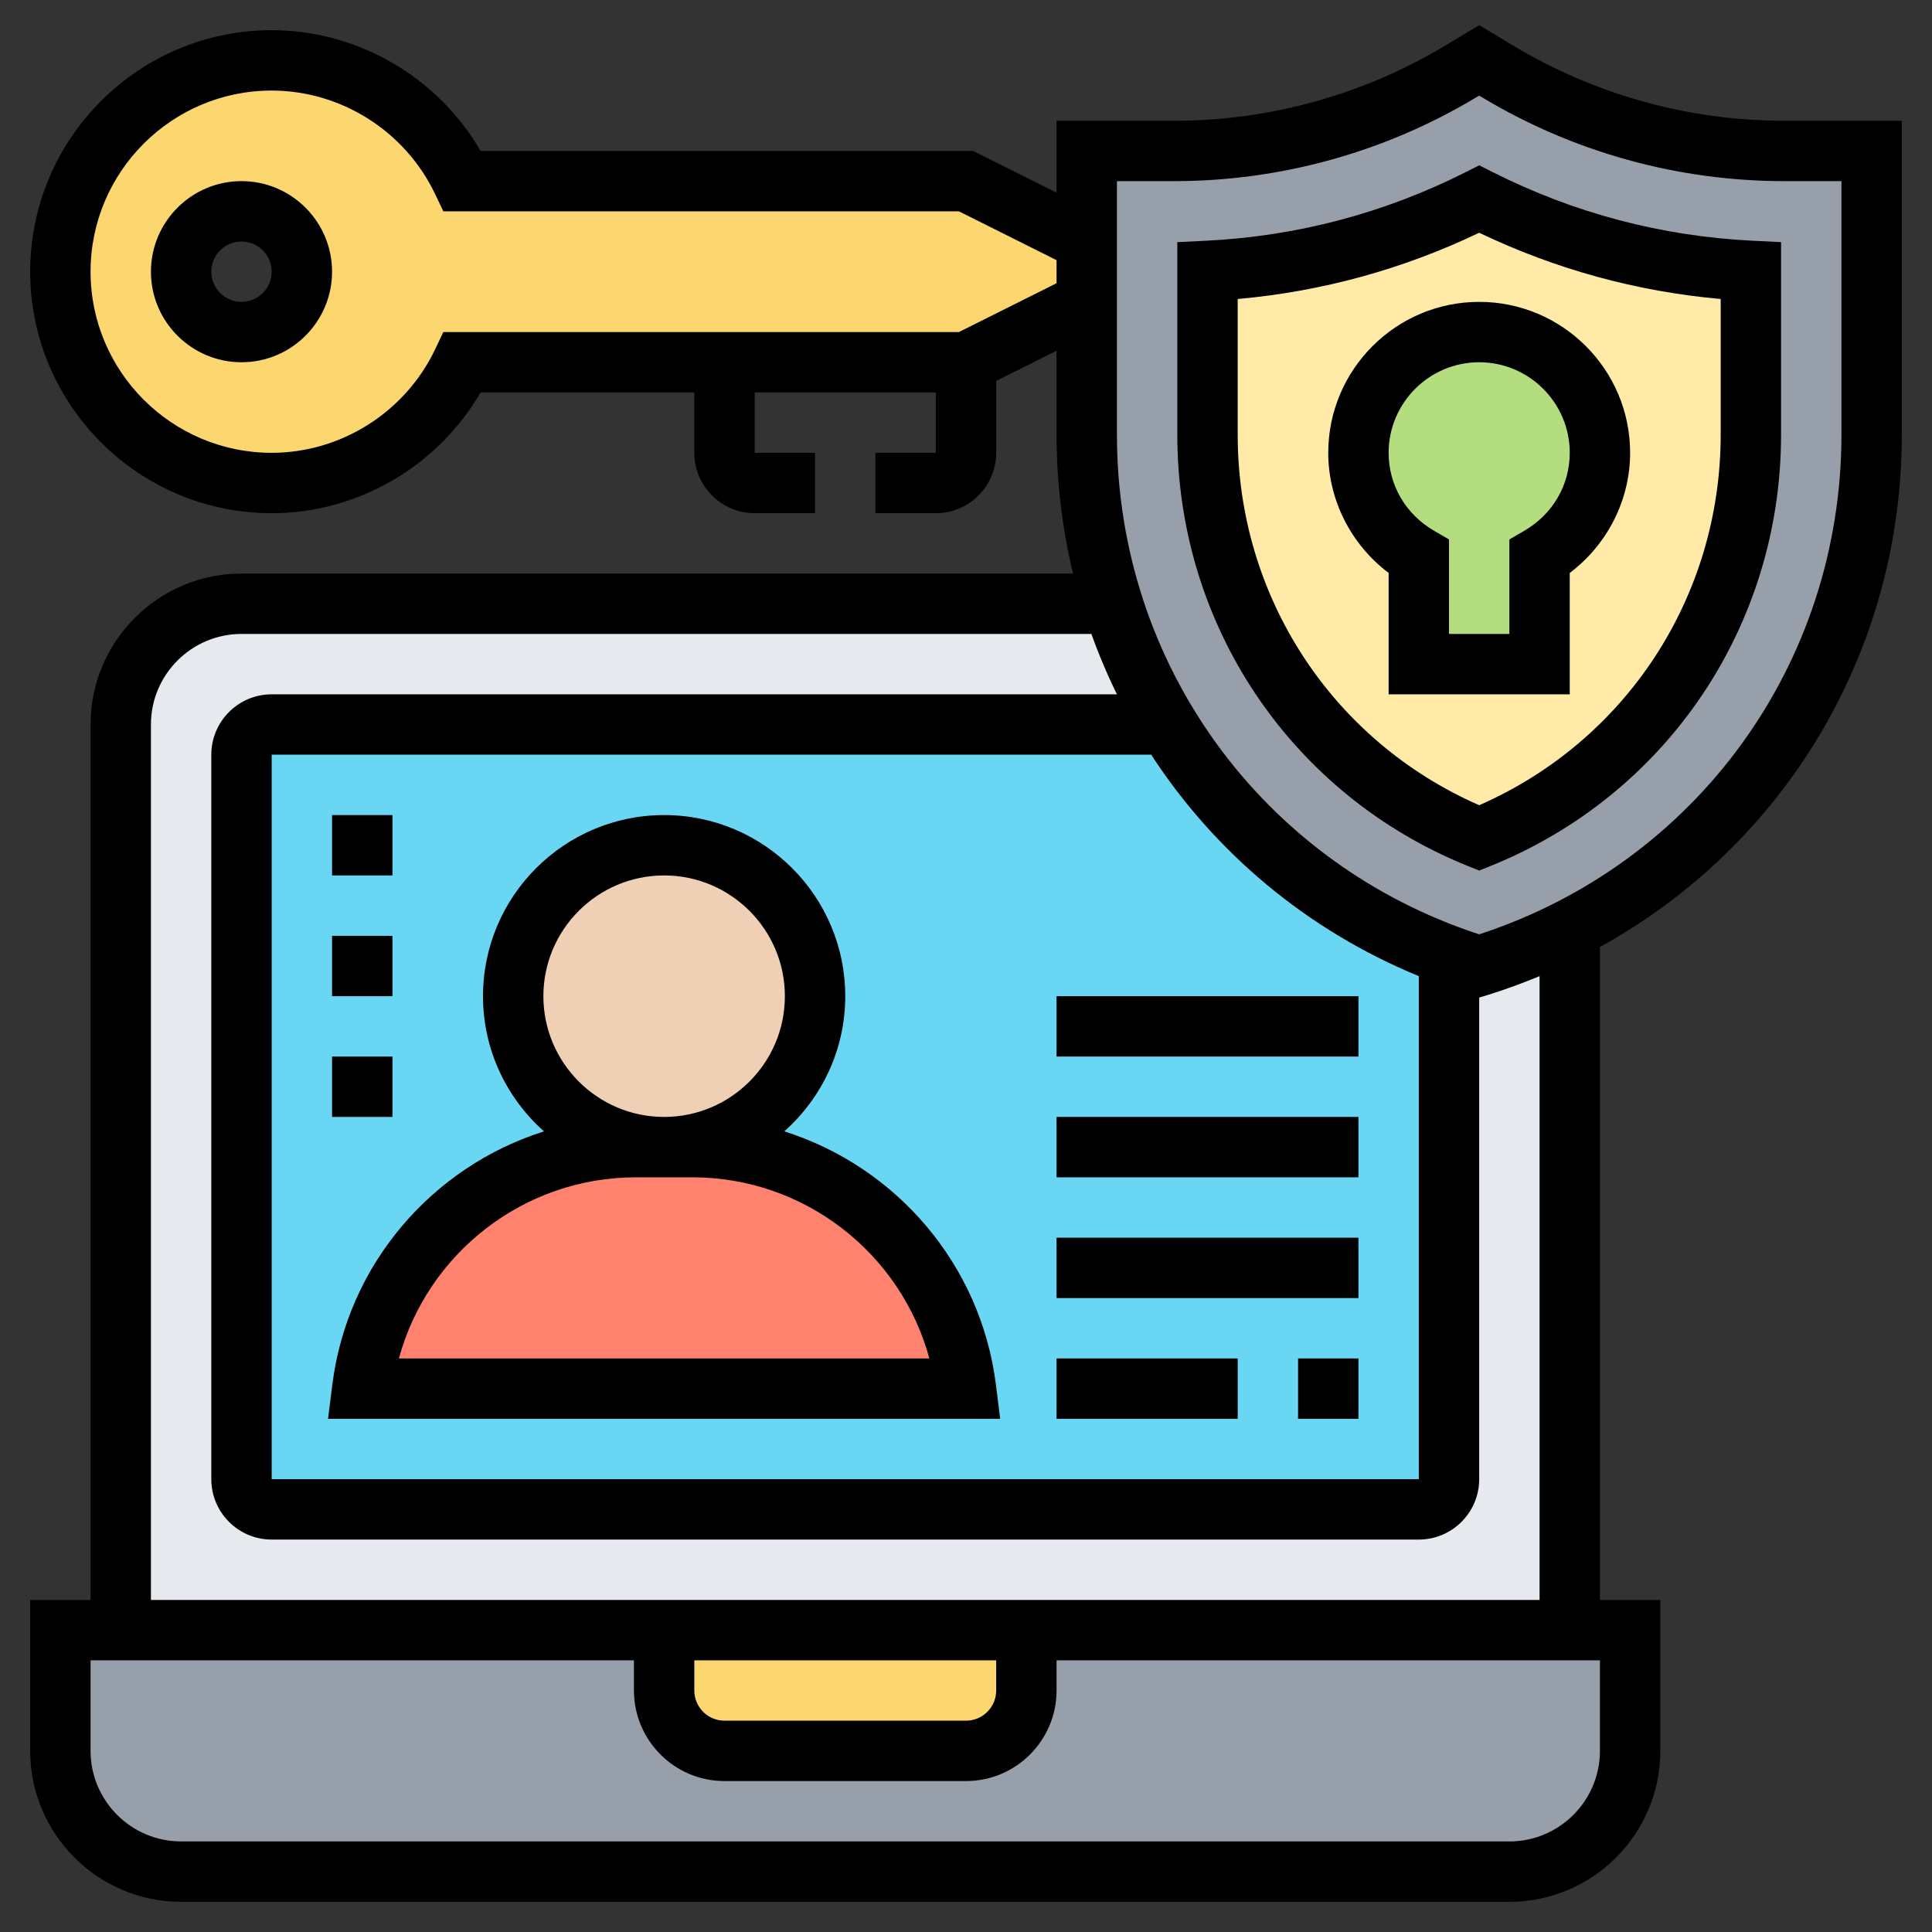 <svg id="Layer_35" enable-background="new 0 0 64 64" height="512" viewBox="0 0 64 64" width="512" xmlns="http://www.w3.org/2000/svg"><rect x="0" y="0" width="64" height="64" fill="#333333" stroke="none"/><path d="m36 8v2l-4 2h-8-8.68c-1.13 2.36-3.53 4-6.32 4-3.87 0-7-3.13-7-7s3.13-7 7-7c2.79 0 5.19 1.64 6.32 4h16.68zm-26 1c0-1.1-.9-2-2-2s-2 .9-2 2 .9 2 2 2 2-.9 2-2z" fill="#fcd770"/><path d="m54 54v4c0 2.21-1.79 4-4 4h-44c-2.21 0-4-1.79-4-4v-4h2 18v2c0 1.1.9 2 2 2h8c1.1 0 2-.9 2-2v-2h18z" fill="#969faa"/><path d="m34 54v2c0 1.1-.9 2-2 2h-8c-1.1 0-2-.9-2-2v-2z" fill="#fcd770"/><path d="m8 20h40c2.209 0 4 1.791 4 4v30h-48v-30c0-2.209 1.791-4 4-4z" fill="#e6e9ed"/><path d="m47 50h-38c-.552 0-1-.448-1-1v-24c0-.552.448-1 1-1h38c.552 0 1 .448 1 1v24c0 .552-.448 1-1 1z" fill="#69d6f4"/><path d="m21.06 38h.94.94c4.6 0 8.49 3.43 9.06 8h-20c.28-2.28 1.4-4.28 3.02-5.71s3.74-2.29 6.04-2.29z" fill="#ff826e"/><circle cx="22" cy="33" fill="#f0d0b4" r="5"/><path d="m48 31.65c-3.95-1.46-7.19-4.2-9.3-7.65-.76-1.25-1.38-2.59-1.83-4-.57-1.78-.87-3.66-.87-5.6v-4.4-2-3h2.9c3.34 0 6.61-.91 9.47-2.62l.63-.38.63.38c2.86 1.71 6.13 2.62 9.47 2.62h2.9v9.4c0 6.98-3.94 13.27-10 16.37-.95.5-1.95.91-3 1.23-.34-.1-.67-.22-1-.34z" fill="#969faa"/><path d="m58 8.97v5.43c0 5.95-3.57 11.17-9 13.36-5.43-2.19-9-7.41-9-13.36v-5.43c3.13-.15 6.2-.96 9-2.37 2.8 1.41 5.87 2.22 9 2.37z" fill="#ffeaa7"/><path d="m49 11c2.21 0 4 1.79 4 4 0 1.48-.81 2.75-2 3.45v3.55h-4v-3.55c-1.19-.7-2-1.97-2-3.45 0-2.21 1.79-4 4-4z" fill="#b4dd7f"/><path d="m32.992 45.876c-.502-4.011-3.325-7.232-7.012-8.398 1.236-1.1 2.02-2.697 2.02-4.478 0-3.309-2.691-6-6-6s-6 2.691-6 6c0 1.781.784 3.378 2.02 4.478-3.687 1.167-6.51 4.387-7.012 8.398l-.141 1.124h22.266zm-10.992-16.876c2.206 0 4 1.794 4 4s-1.794 4-4 4-4-1.794-4-4 1.794-4 4-4zm-8.786 16c.948-3.489 4.143-6 7.849-6h1.875c3.706 0 6.9 2.511 7.849 6z"/><path d="m49.45 5.703-.45-.227-.45.228c-2.693 1.358-5.586 2.122-8.599 2.271l-.951.046v6.378c0 6.323 3.778 11.932 9.626 14.289l.374.15.374-.15c5.848-2.358 9.626-7.966 9.626-14.29v-6.377l-.951-.047c-3.012-.149-5.904-.912-8.599-2.271zm7.55 8.695c0 5.367-3.127 10.142-8 12.276-4.873-2.135-8-6.909-8-12.276v-4.493c2.786-.249 5.471-.985 8-2.195 2.529 1.21 5.215 1.946 8 2.195z"/><path d="m59.101 4c-3.155 0-6.254-.858-8.96-2.481l-1.141-.686-1.141.686c-2.706 1.623-5.804 2.481-8.96 2.481h-3.899v2.382l-2.764-1.382h-16.316c-1.42-2.449-4.069-4-6.92-4-4.411 0-8 3.589-8 8s3.589 8 8 8c2.851 0 5.5-1.551 6.92-4h7.08v2c0 1.103.897 2 2 2h2v-2h-2v-2h6v2h-2v2h2c1.103 0 2-.897 2-2v-2.382l2-1v2.78c0 1.58.19 3.121.546 4.602h-27.546c-2.757 0-5 2.243-5 5v29h-2v5c0 2.757 2.243 5 5 5h44c2.757 0 5-2.243 5-5v-5h-2v-21.63c6.104-3.364 10-9.766 10-16.972v-10.398zm-27.337 7h-17.078l-.271.57c-.991 2.084-3.117 3.43-5.415 3.43-3.309 0-6-2.691-6-6s2.691-6 6-6c2.298 0 4.424 1.346 5.414 3.43l.272.57h17.078l3.236 1.618v.764zm21.236 47c0 1.654-1.346 3-3 3h-44c-1.654 0-3-1.346-3-3v-3h18v1c0 1.654 1.346 3 3 3h8c1.654 0 3-1.346 3-3v-1h18zm-30-3h10v1c0 .552-.448 1-1 1h-8c-.552 0-1-.448-1-1zm28-2h-46v-29c0-1.654 1.346-3 3-3h28.154c.245.685.527 1.352.846 2h-28c-1.103 0-2 .897-2 2v24c0 1.103.897 2 2 2h38c1.103 0 2-.897 2-2v-15.954l.294-.09c.584-.18 1.15-.391 1.706-.62zm-4-20.664v16.664h-38v-24h29.135c2.099 3.228 5.152 5.81 8.865 7.336zm14-17.938c0 7.591-4.809 14.204-12 16.553-7.191-2.349-12-8.962-12-16.553v-8.398h1.899c3.518 0 6.972-.957 9.989-2.767l.112-.066.111.066c3.018 1.81 6.472 2.767 9.99 2.767h1.899z"/><path d="m44 15c0 1.563.754 3.04 2 3.979v4.021h6v-4.021c1.246-.939 2-2.416 2-3.979 0-2.757-2.243-5-5-5s-5 2.243-5 5zm8 0c0 1.068-.562 2.033-1.503 2.581l-.497.289v3.13h-2v-3.13l-.497-.289c-.941-.548-1.503-1.513-1.503-2.581 0-1.654 1.346-3 3-3s3 1.346 3 3z"/><path d="m43 45h2v2h-2z"/><path d="m35 45h6v2h-6z"/><path d="m35 41h10v2h-10z"/><path d="m35 37h10v2h-10z"/><path d="m35 33h10v2h-10z"/><path d="m11 27h2v2h-2z"/><path d="m11 31h2v2h-2z"/><path d="m11 35h2v2h-2z"/><path d="m8 6c-1.654 0-3 1.346-3 3s1.346 3 3 3 3-1.346 3-3-1.346-3-3-3zm0 4c-.552 0-1-.448-1-1s.448-1 1-1 1 .448 1 1-.448 1-1 1z"/></svg>